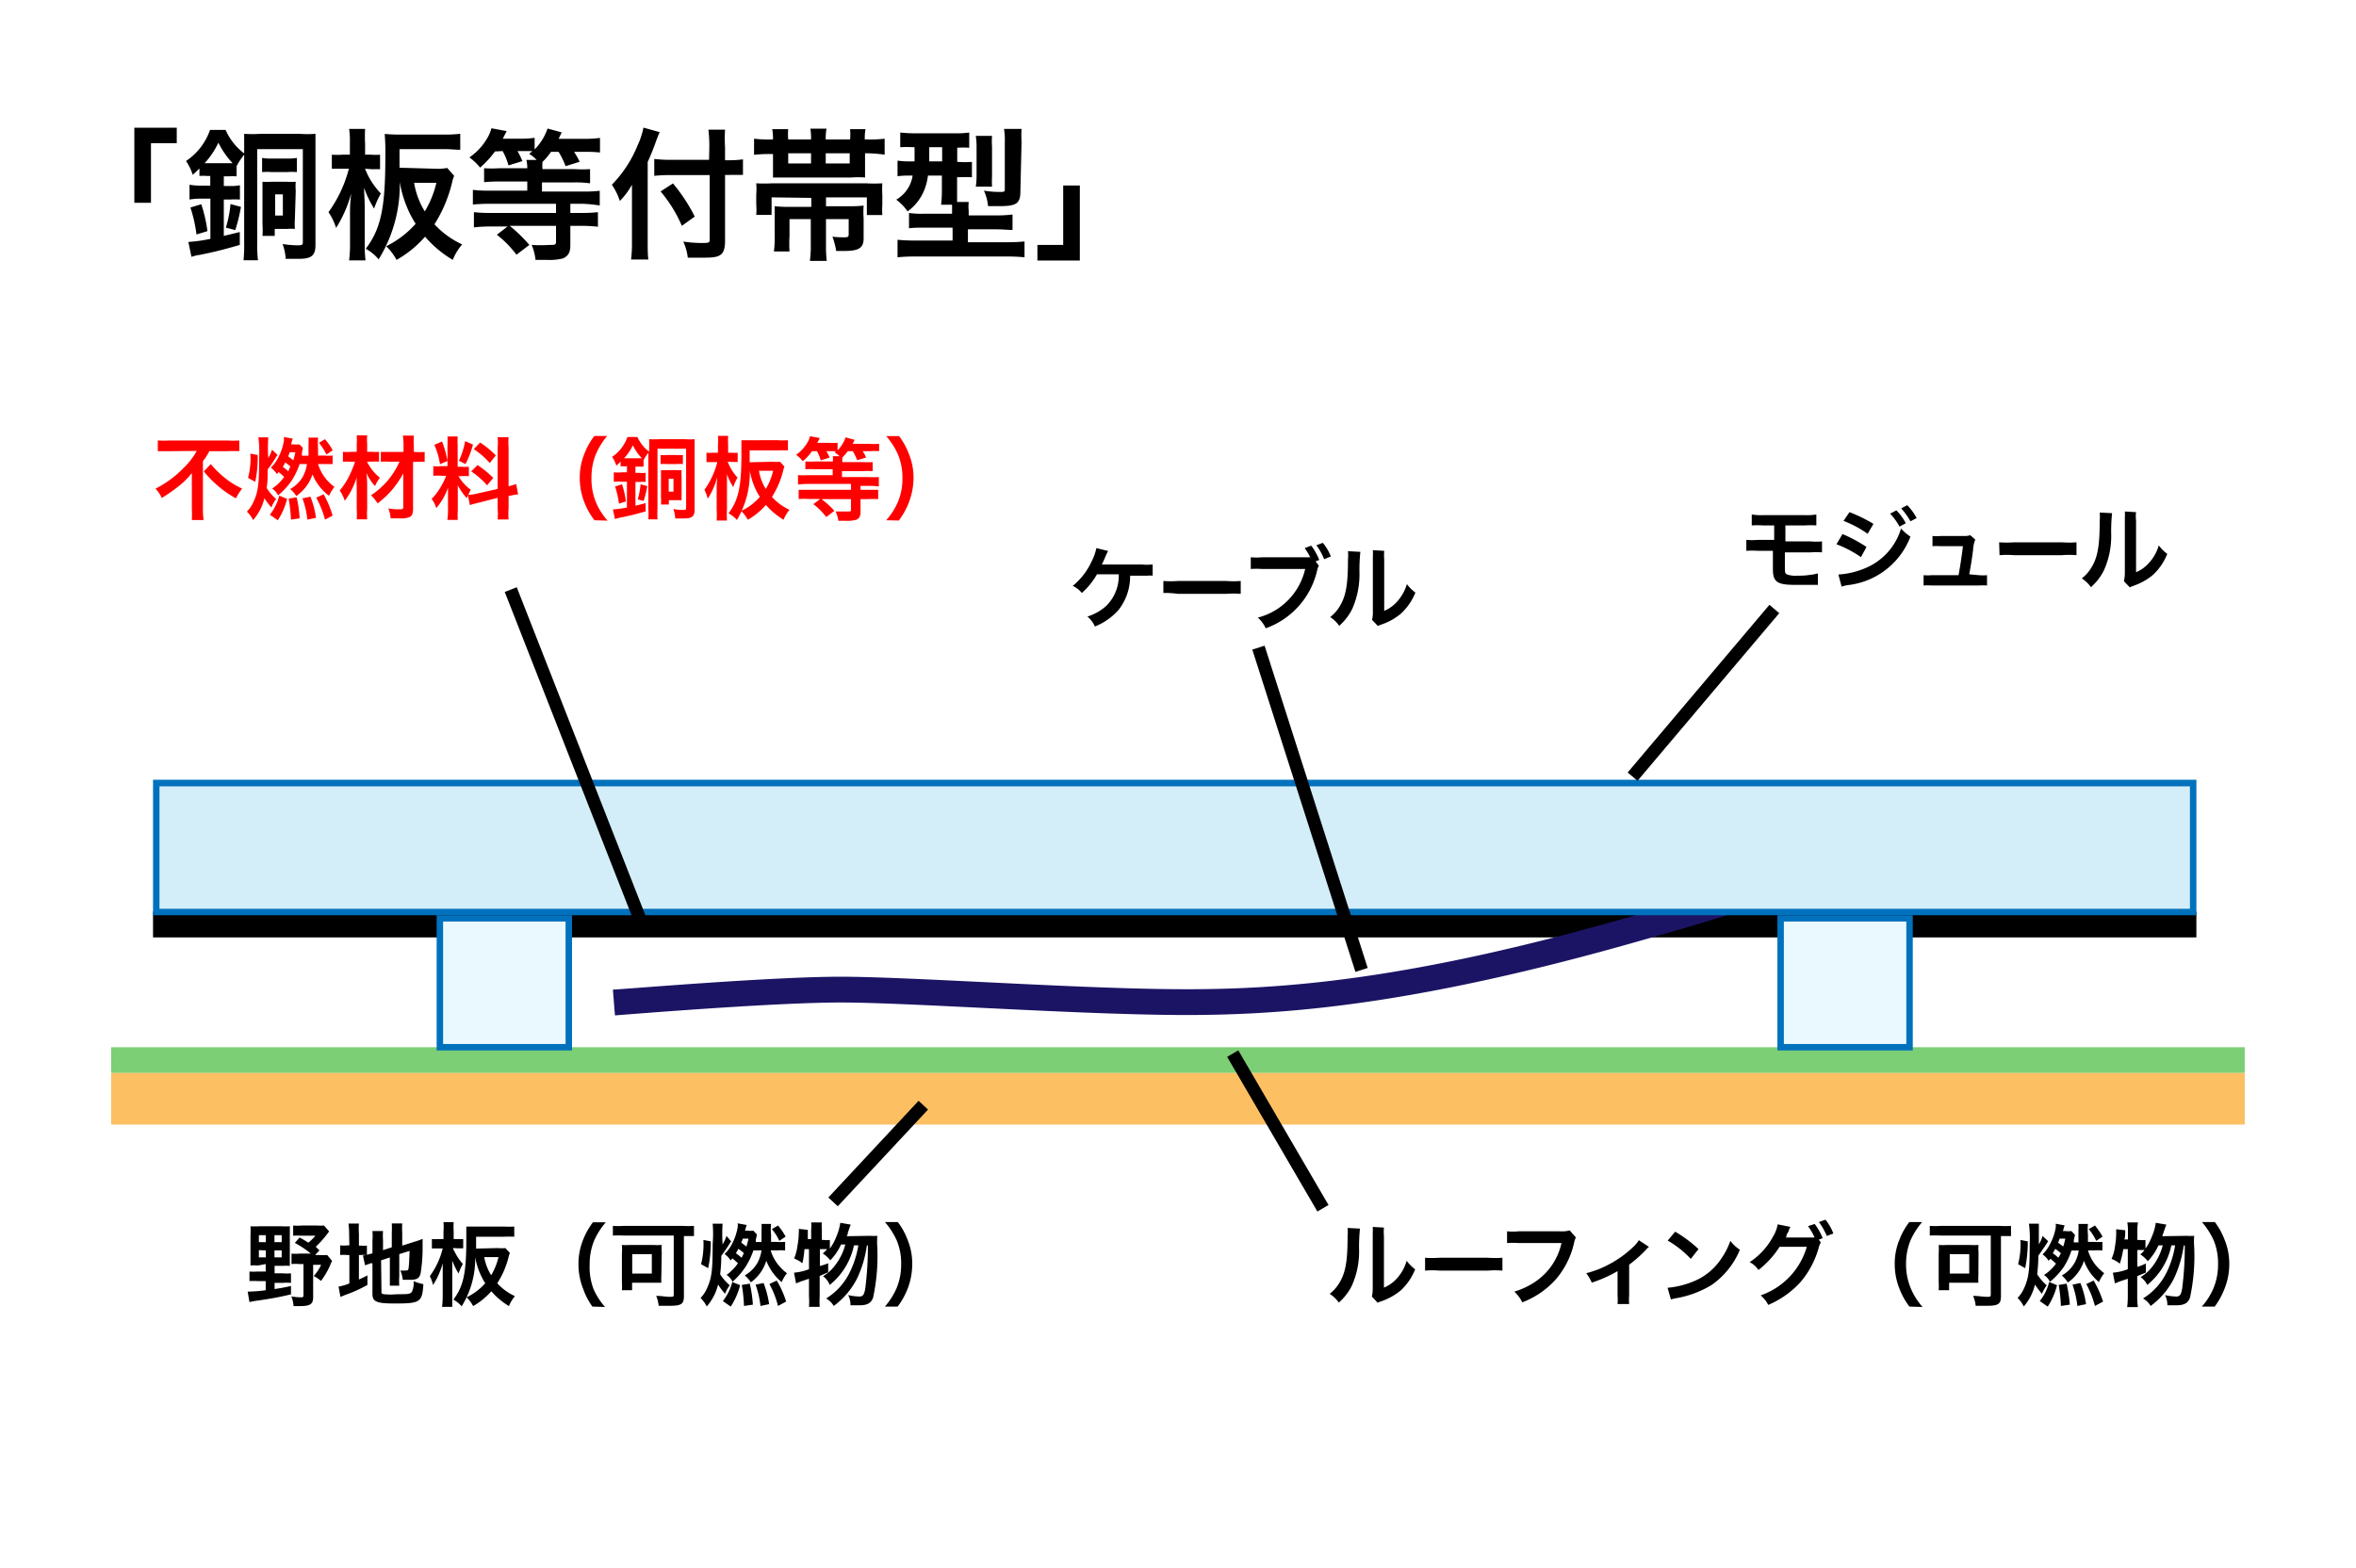 <svg xmlns="http://www.w3.org/2000/svg" viewBox="0 0 182.27 121.66" width="700" height="466"><defs><style>.cls-1{fill:#fff;}.cls-2{fill:#1b1464;}.cls-3{fill:#d4eef9;}.cls-4{fill:#0071bc;}.cls-5{fill:#7ccf74;}.cls-6{fill:#fcc062;}.cls-7{fill:#e9f9ff;}.cls-8{fill:red;}</style></defs><title>03</title><g id="レイヤー_2" data-name="レイヤー 2"><g id="レイヤー_1-2" data-name="レイヤー 1"><rect class="cls-1" width="182.27" height="121.66"/><rect x="11.88" y="70.97" width="158" height="1.5"/><path d="M170.13,72.72H11.63v-2h158.5Zm-158-.5h157.5v-1H12.13Z"/><path class="cls-2" d="M91.8,78.74c-4.6,0-10.66-.3-16-.56-4.3-.21-8.36-.41-10.83-.41-5.45,0-17.39,1-17.51,1l-.16-2c.5,0,12.14-1,17.67-1,2.52,0,6.6.2,10.93.41,5.32.26,11.34.56,15.9.56,7.44,0,17.4-.69,34.89-5.76a271.86,271.86,0,0,0,25.81-8.66l.77,1.84a271,271,0,0,1-26,8.74C109.51,78,99.38,78.74,91.8,78.74Z"/><rect class="cls-3" x="11.88" y="60.74" width="158" height="10"/><path class="cls-4" d="M170.13,71H11.63V60.49h158.5Zm-158-.5h157.5V61H12.13Z"/><rect class="cls-5" x="8.38" y="81.24" width="165.5" height="2"/><rect class="cls-6" x="8.38" y="83.24" width="165.5" height="4"/><rect class="cls-7" x="33.88" y="71.24" width="10" height="10"/><path class="cls-4" d="M44.13,81.49H33.63V71h10.5Zm-10-.5h9.5v-9.5h-9.5Z"/><rect class="cls-7" x="137.88" y="71.24" width="10" height="10"/><path class="cls-4" d="M148.13,81.49h-10.5V71h10.5Zm-10-.5h9.5v-9.5h-9.5Z"/><path d="M87.42,44.55a1.36,1.36,0,0,1,0,.18,4.2,4.2,0,0,1-.9,2.59,4.81,4.81,0,0,1-1.83,1.28,2.15,2.15,0,0,0-.58-.77,4,4,0,0,0,1.43-.8,3.28,3.28,0,0,0,1-2.48H84.85A5.73,5.73,0,0,1,83.68,46a2.1,2.1,0,0,0-.71-.55,5.28,5.28,0,0,0,1.48-1.93,3.64,3.64,0,0,0,.35-1l.91.22a5.91,5.91,0,0,0-.27.6c-.06.12-.12.28-.21.45h3.06a4.78,4.78,0,0,0,.88,0v.87a1.72,1.72,0,0,0-.42,0H87.42Z"/><path d="M90,45.07a7.49,7.49,0,0,0,1.13,0h3.74a7.49,7.49,0,0,0,1.13,0v1a6.75,6.75,0,0,0-1.14,0H91.13A6.67,6.67,0,0,0,90,46Z"/><path d="M102.06,43.88a1.19,1.19,0,0,0-.12.32,6.24,6.24,0,0,1-4,4.54,2.66,2.66,0,0,0-.61-.83A5.06,5.06,0,0,0,101,44.14H97.66a5.64,5.64,0,0,0-.88,0v-.91a4.91,4.91,0,0,0,.89,0h3.22l.5,0a4.48,4.48,0,0,0-.43-.71l.51-.19a4.56,4.56,0,0,1,.62,1.11l-.28.11Zm.41-.5a4.65,4.65,0,0,0-.6-1.08l.5-.19a3.82,3.82,0,0,1,.62,1.06Z"/><path d="M105.28,42.81a13.47,13.47,0,0,0-.07,1.57,6.62,6.62,0,0,1-.57,2.88,4.33,4.33,0,0,1-1,1.29,2.5,2.5,0,0,0-.7-.68,3,3,0,0,0,.72-.8c.5-.81.66-1.71.66-3.67a3.3,3.3,0,0,0,0-.64Zm1.85-.08a4.67,4.67,0,0,0,0,.66l0,4a2.77,2.77,0,0,0,1.07-.8,3.44,3.44,0,0,0,.69-1.28,3,3,0,0,0,.66.66,4.49,4.49,0,0,1-1.12,1.63,4.72,4.72,0,0,1-1.49.84,2.63,2.63,0,0,0-.3.12l-.45-.47a2.82,2.82,0,0,0,.06-.74l0-4v-.21a3.23,3.23,0,0,0,0-.46Z"/><path d="M105.25,95.31a13.47,13.47,0,0,0-.07,1.57,6.47,6.47,0,0,1-.57,2.88,4.28,4.28,0,0,1-1,1.29,2.54,2.54,0,0,0-.71-.68,3,3,0,0,0,.72-.8c.51-.81.67-1.71.67-3.67a3.3,3.3,0,0,0,0-.64Zm1.86-.08a3.53,3.53,0,0,0,0,.66l0,4a2.88,2.88,0,0,0,1.08-.8,3.42,3.42,0,0,0,.68-1.28,3.44,3.44,0,0,0,.66.66,4.48,4.48,0,0,1-1.11,1.63,4.84,4.84,0,0,1-1.49.84,2.26,2.26,0,0,0-.31.12l-.44-.47a4.1,4.1,0,0,0,.06-.74l0-4v-.21a3.32,3.32,0,0,0,0-.46Z"/><path d="M110.3,97.57a7.49,7.49,0,0,0,1.13,0h3.73a7.57,7.57,0,0,0,1.14,0v1a6.75,6.75,0,0,0-1.14,0h-3.72a6.67,6.67,0,0,0-1.14,0Z"/><path d="M122,96a1.43,1.43,0,0,0-.12.31,6.53,6.53,0,0,1-1.44,2.94,6.69,6.69,0,0,1-2.6,1.78,2.69,2.69,0,0,0-.62-.83,6,6,0,0,0,1.54-.71,4.86,4.86,0,0,0,2.12-3.06h-3.33a6.52,6.52,0,0,0-.89,0v-.91a4.33,4.33,0,0,0,.9,0h3.21a2.38,2.38,0,0,0,.75-.07Z"/><path d="M127.67,96.73a1,1,0,0,0-.24.23,10.36,10.36,0,0,1-1.3,1.15v2.38a4,4,0,0,0,0,.67h-.9a4,4,0,0,0,0-.66V98.61a10.19,10.19,0,0,1-2,.89,3.18,3.18,0,0,0-.43-.73,7.69,7.69,0,0,0,1.66-.63,8.32,8.32,0,0,0,2-1.42,2.36,2.36,0,0,0,.42-.51Z"/><path d="M129.11,99.9a6.77,6.77,0,0,0,2.07-.52,4.65,4.65,0,0,0,2.08-1.72,5.59,5.59,0,0,0,.72-1.4,2.87,2.87,0,0,0,.74.69,6.21,6.21,0,0,1-2.22,2.75,7.88,7.88,0,0,1-2.67,1,2.59,2.59,0,0,0-.46.11Zm.59-4.35a9.88,9.88,0,0,1,1.81,1.35l-.6.76a7.66,7.66,0,0,0-1.79-1.42Z"/><path d="M141,96.39a1.27,1.27,0,0,0-.17.42,7,7,0,0,1-1.41,2.65,7.18,7.18,0,0,1-2.5,1.77,2.33,2.33,0,0,0-.59-.74,5.64,5.64,0,0,0,3.58-3.77l-2.11,0a7.06,7.06,0,0,1-1.64,1.8,1.86,1.86,0,0,0-.68-.61,5.46,5.46,0,0,0,1.82-2,2.59,2.59,0,0,0,.35-.93l1,.2a.83.83,0,0,0-.12.21c0,.12-.12.26-.19.4l0,.1-.06.11.34,0,1.53,0h.36a4,4,0,0,0-.51-.88l.52-.17a4.49,4.49,0,0,1,.62,1.1l-.3.12Zm.46-.51a5.07,5.07,0,0,0-.61-1.08l.51-.18a4,4,0,0,1,.61,1.07Z"/><path d="M147.87,101.36a5.54,5.54,0,0,1-.77-1.38,5.17,5.17,0,0,1-.37-1.93,4.86,4.86,0,0,1,.36-1.87,5.54,5.54,0,0,1,.77-1.38h1a5.68,5.68,0,0,0-.89,1.39,4.71,4.71,0,0,0-.36,1.86A4.76,4.76,0,0,0,148,100a5.13,5.13,0,0,0,.89,1.39Z"/><path d="M150.31,95.85a8,8,0,0,0-.86,0V95.1a7.13,7.13,0,0,0,.85,0h4.59a7.53,7.53,0,0,0,.86,0v.79c-.23,0-.46,0-.78,0v4.64c0,.65-.19.77-1.19.77-.2,0-.46,0-.77,0a2.57,2.57,0,0,0-.2-.77c.42,0,.77.07,1.06.07s.31,0,.31-.21V95.85Zm2.91,3.09a5,5,0,0,0,0,.57l-.27,0h-2v.58h-.81a4.54,4.54,0,0,0,0-.63V97.22a4,4,0,0,0,0-.64,5.67,5.67,0,0,0,.65,0h1.76a6.52,6.52,0,0,0,.68,0,3.13,3.13,0,0,0,0,.59ZM151,98.8h1.51V97.29H151Z"/><path d="M158.64,96.3a.29.29,0,0,0-.09.12c-.17.27-.5.73-.68,1a11.74,11.74,0,0,1-.09,1.43,3.9,3.9,0,0,0,.74.86,3.16,3.16,0,0,0-.37.66,5.88,5.88,0,0,1-.54-.72,4,4,0,0,1-.87,1.7,2.39,2.39,0,0,0-.48-.66,2.64,2.64,0,0,0,.54-.84c.33-.76.4-1.33.4-3.36a8.53,8.53,0,0,0-.06-1.56h.77c0,.21,0,.21,0,1.6a2.61,2.61,0,0,0,.29-.65Zm-2.34,1.77a6.11,6.11,0,0,0,.18-1.88l.57.11a10.12,10.12,0,0,1-.2,2.08Zm1.68,2.86a3.78,3.78,0,0,0,.73-1.48l.61.25a5.5,5.5,0,0,1-.72,1.66Zm3-4.59c0-.35,0-.57,0-.9a3.48,3.48,0,0,0,0-.49h.74a4.16,4.16,0,0,0,0,.84c0,.14,0,.3,0,.55h.46a4.16,4.16,0,0,0,.66,0V97a6.32,6.32,0,0,0-.66,0h-.46a3.44,3.44,0,0,0,.57,1.11,4,4,0,0,0,.69.66,3,3,0,0,0-.41.69,3.88,3.88,0,0,1-1.16-1.65,3.25,3.25,0,0,1-1.25,1.68,2.34,2.34,0,0,0-.47-.54,2.64,2.64,0,0,0,1-1,2.74,2.74,0,0,0,.31-.94h-.56a5.29,5.29,0,0,1-.61,1.29,5.7,5.7,0,0,1-1.06,1.14,1.31,1.31,0,0,0-.46-.53,3.57,3.57,0,0,0,.93-.88,4.15,4.15,0,0,0-.44-.38l-.13.16a1.81,1.81,0,0,0-.47-.5,3.07,3.07,0,0,0,.62-.88,4.17,4.17,0,0,0,.4-1.2,2.16,2.16,0,0,0,0-.3l.69.13a4.22,4.22,0,0,0-.13.44h.16a2.28,2.28,0,0,0,.49,0l.27.28c0,.1,0,.12-.08.4,0,.08,0,.12,0,.2H161Zm-1.37.87a4.34,4.34,0,0,0-.43-.33c-.07.14-.1.19-.19.34a3.4,3.4,0,0,1,.43.35A2.47,2.47,0,0,0,159.62,97.21Zm-.09-1.12a2,2,0,0,1-.12.31l.4.3a4.28,4.28,0,0,0,.16-.61Zm.1,5.22a12.22,12.22,0,0,0-.17-1.63l.61-.1a10.18,10.18,0,0,1,.25,1.63Zm1.28,0a7.59,7.59,0,0,0-.38-1.65l.61-.13a7,7,0,0,1,.44,1.64Zm1.36,0a7.62,7.62,0,0,0-.67-1.7l.57-.27a8.12,8.12,0,0,1,.73,1.63Zm0-6.24a5.55,5.55,0,0,1,.59.86l-.49.33a4.06,4.06,0,0,0-.58-.91Z"/><path d="M169.38,95.87a3.73,3.73,0,0,0,.58,0,5.65,5.65,0,0,0,0,.89,15.18,15.18,0,0,1-.33,3.92c-.16.42-.46.58-1.08.58l-.67,0a1.76,1.76,0,0,0-.18-.79,4.57,4.57,0,0,0,.87.11c.28,0,.38-.15.46-.65a25.58,25.58,0,0,0,.2-3.31h-.08a9,9,0,0,1-.75,2.54,6,6,0,0,1-1.82,2.15,1.56,1.56,0,0,0-.59-.58,4.94,4.94,0,0,0,1.82-2,7.44,7.44,0,0,0,.67-2.12h-.29a5.34,5.34,0,0,1-1.87,3.07,1.67,1.67,0,0,0-.52-.61,3.05,3.05,0,0,0,.83-.71,4.46,4.46,0,0,0,.89-1.75h-.33a4.43,4.43,0,0,1-.83,1.23,2.35,2.35,0,0,0-.58-.53,2,2,0,0,0,.33-.34h-.56v1.31a4.93,4.93,0,0,0,.66-.26v.7l-.67.28v1.59a6.91,6.91,0,0,0,.05.81h-.83a6.51,6.51,0,0,0,.05-.81V99.2l-.63.21-.37.15-.16-.83a4.23,4.23,0,0,0,1.16-.27V96.9h-.35a7.58,7.58,0,0,1-.27,1.13,2.27,2.27,0,0,0-.64-.37,3.51,3.51,0,0,0,.27-1,6,6,0,0,0,.09-1c0-.11,0-.17,0-.3l.7.08c0,.42,0,.45-.06.71h.27V95.4a3.36,3.36,0,0,0-.05-.57h.83a3.18,3.18,0,0,0-.05.57v.79h.17a1.86,1.86,0,0,0,.46,0v.67a4,4,0,0,0,.49-.92,4,4,0,0,0,.31-1.08l.82.14c-.06.15-.06.15-.23.64l-.09.26Z"/><path d="M170.55,101.36a5.13,5.13,0,0,0,.89-1.39,4.76,4.76,0,0,0,.37-1.92,4.67,4.67,0,0,0-.35-1.86,6.1,6.1,0,0,0-.9-1.39h1a5.46,5.46,0,0,1,.76,1.38,4.86,4.86,0,0,1,.36,1.87,5.13,5.13,0,0,1-.37,1.93,5.82,5.82,0,0,1-.76,1.38Z"/><path d="M19.78,98.17a4.8,4.8,0,0,0-.59,0c0-.22,0-.46,0-.7V95.77a5.48,5.48,0,0,0,0-.64,6.8,6.8,0,0,0,.68,0H21.6a5.36,5.36,0,0,0,.64,0c0,.18,0,.36,0,.65v1.79c0,.36,0,.49,0,.63a4,4,0,0,0-.56,0h-.62v.58h.62a4,4,0,0,0,.65,0v.74a3.87,3.87,0,0,0-.65,0h-.62V100c.5-.08.71-.11,1.27-.24l0,.65c-1,.24-1.56.33-2.48.47a6.47,6.47,0,0,0-.74.13l-.14-.81a11.53,11.53,0,0,0,1.4-.11v-.71h-.63a5.73,5.73,0,0,0-.63,0v-.74a3.85,3.85,0,0,0,.63,0h.63v-.58Zm.06-2.35v.54h.54v-.54Zm0,1.16v.56h.54V97Zm1.21-.62h.56v-.54h-.56Zm0,1.18h.56V97h-.56ZM24.54,97l-.34.36h.36a3.73,3.73,0,0,0,.58,0l.38.46a3.73,3.73,0,0,0-.16.35,6.1,6.1,0,0,1-.7,1.2,3.06,3.06,0,0,0-.56-.38,3.84,3.84,0,0,0,.57-.87h-.62v2.51c0,.53-.22.69-1,.69l-.52,0a2.5,2.5,0,0,0-.17-.75,4.5,4.5,0,0,0,.71.07c.17,0,.23,0,.23-.16V98.06H23a3.62,3.62,0,0,0-.63,0v-.81a3.48,3.48,0,0,0,.63,0h.87a7.29,7.29,0,0,0-1.24-.83L23,96c.35.19.46.26.68.4a3.41,3.41,0,0,0,.54-.54H23.13a5.73,5.73,0,0,0-.63,0v-.79a4.2,4.2,0,0,0,.68,0h1.13a3.82,3.82,0,0,0,.58,0l.4.46-.27.35a7.58,7.58,0,0,1-.77.84Z"/><path d="M26.84,95.72a5.45,5.45,0,0,0-.05-.8h.81a5.59,5.59,0,0,0,0,.81v.9h.15a2.37,2.37,0,0,0,.47,0v.73a3.48,3.48,0,0,0-.49,0h-.13v1.9c.27-.12.35-.16.66-.32l0,.74a10.94,10.94,0,0,1-1.73.78l-.36.15-.15-.8a3.81,3.81,0,0,0,.84-.25v-2.2h-.16a2.81,2.81,0,0,0-.55,0v-.75a2.51,2.51,0,0,0,.55,0h.16Zm2.51,4.47c0,.14,0,.18.2.21a5.12,5.12,0,0,0,1,0c.83,0,1,0,1.16-.18a1.64,1.64,0,0,0,.13-.83,4.78,4.78,0,0,0,.76.23c-.09,1.4-.23,1.5-2.23,1.5-1.41,0-1.72-.14-1.72-.75V98l-.14,0-.43.16-.17-.76a4.36,4.36,0,0,0,.68-.16l.06,0v-1a5.13,5.13,0,0,0,0-.74h.82a5,5,0,0,0,0,.71v.77l.68-.22V95.61a6.81,6.81,0,0,0,0-.7h.81a5.48,5.48,0,0,0,0,.72v1l1-.32a3.14,3.14,0,0,0,.58-.21c0,.31,0,.36,0,.74a12.42,12.42,0,0,1-.15,1.92c-.09.4-.28.52-.79.52H31a2.29,2.29,0,0,0-.19-.72,2.3,2.3,0,0,0,.39,0c.18,0,.22,0,.25-.17s.06-.67.08-1.35l-.8.25v1.75a4.9,4.9,0,0,0,0,.7H30c0-.24,0-.39,0-.72V97.55l-.68.22Z"/><path d="M34.9,96.82c0,.1.08.18.15.33a4.05,4.05,0,0,0,.61.9,4.8,4.8,0,0,0-.33.74,5.42,5.42,0,0,1-.49-1c0,.22,0,.58,0,1v1.73c0,.37,0,.63,0,.86h-.79a6.64,6.64,0,0,0,.05-.86V99c0-.21,0-.47,0-1a6.07,6.07,0,0,1-.75,1.69A2.89,2.89,0,0,0,33.1,99a6.15,6.15,0,0,0,1-2.15h-.31c-.21,0-.39,0-.53,0v-.73a3.42,3.42,0,0,0,.53,0h.37v-.58a4.41,4.41,0,0,0,0-.73h.79a6,6,0,0,0,0,.73v.58h.31a2.31,2.31,0,0,0,.43,0v.72l-.37,0Zm3.48,0a2.67,2.67,0,0,0,.58,0l.35.38a1.77,1.77,0,0,0-.11.35,6.67,6.67,0,0,1-.87,2,4.28,4.28,0,0,0,1.37,1,2.81,2.81,0,0,0-.46.77,5.63,5.63,0,0,1-1.37-1.15,5.44,5.44,0,0,1-1.41,1.15,2.58,2.58,0,0,0-.51-.68,4.6,4.6,0,0,0,1.45-1.09,5.2,5.2,0,0,1-.44-.85,5.09,5.09,0,0,1-.34-1.19h0a7,7,0,0,1-1.05,3.83,2.27,2.27,0,0,0-.64-.52c.75-1,1-2,1-4.55,0-.67,0-.82,0-1.12.23,0,.49,0,.79,0h2.15a5.66,5.66,0,0,0,.78,0v.79a7.59,7.59,0,0,0-.76,0h-2.2v.92Zm-1.06.7a3.94,3.94,0,0,0,.54,1.41,5.17,5.17,0,0,0,.57-1.41Z"/><path d="M45.71,101.36A5.48,5.48,0,0,1,45,100a5.17,5.17,0,0,1-.37-1.93,5,5,0,0,1,.35-1.87,5.88,5.88,0,0,1,.77-1.38h1a5.68,5.68,0,0,0-.89,1.39,4.71,4.71,0,0,0-.36,1.86A4.76,4.76,0,0,0,45.8,100a5.39,5.39,0,0,0,.89,1.39Z"/><path d="M48.16,95.85a7.88,7.88,0,0,0-.86,0V95.1a7,7,0,0,0,.84,0h4.59a7.42,7.42,0,0,0,.86,0v.79c-.23,0-.45,0-.78,0v4.64c0,.65-.19.77-1.19.77-.2,0-.46,0-.77,0a2.56,2.56,0,0,0-.19-.77c.41,0,.76.07,1.05.07s.31,0,.31-.21V95.85Zm2.9,3.09a5,5,0,0,0,0,.57l-.27,0h-2v.58H48a4.58,4.58,0,0,0,0-.63V97.22a3.9,3.9,0,0,0,0-.64,5.67,5.67,0,0,0,.65,0h1.77a6.32,6.32,0,0,0,.67,0,3.13,3.13,0,0,0,0,.59ZM48.8,98.8h1.52V97.29H48.8Z"/><path d="M56.48,96.3a.41.41,0,0,0-.09.12,11.7,11.7,0,0,1-.68,1,11.74,11.74,0,0,1-.09,1.43,3.7,3.7,0,0,0,.75.86,2.46,2.46,0,0,0-.37.66,5.88,5.88,0,0,1-.54-.72,4,4,0,0,1-.88,1.7,2.39,2.39,0,0,0-.48-.66,2.48,2.48,0,0,0,.54-.84c.33-.76.4-1.33.4-3.36a9.1,9.1,0,0,0,0-1.56h.77a12,12,0,0,0,0,1.6,2.66,2.66,0,0,0,.3-.65Zm-2.34,1.77a6.11,6.11,0,0,0,.18-1.88l.57.11a9.45,9.45,0,0,1-.2,2.08Zm1.69,2.86a3.92,3.92,0,0,0,.73-1.48l.61.25a5.52,5.52,0,0,1-.73,1.66Zm3-4.59c0-.35,0-.57,0-.9a3.28,3.28,0,0,0,0-.49h.74a3.83,3.83,0,0,0,0,.84c0,.14,0,.3,0,.55H60a4.16,4.16,0,0,0,.66,0V97A6.32,6.32,0,0,0,60,97h-.46a3.27,3.27,0,0,0,.58,1.11,3.58,3.58,0,0,0,.68.66,3.4,3.4,0,0,0-.41.69A4.07,4.07,0,0,1,59.2,97.8,3.2,3.2,0,0,1,58,99.48a2.34,2.34,0,0,0-.47-.54,2.67,2.67,0,0,0,1-1,3,3,0,0,0,.3-.94H58.2a5.71,5.71,0,0,1-.62,1.29,5.65,5.65,0,0,1-1,1.14,1.39,1.39,0,0,0-.46-.53A3.69,3.69,0,0,0,57,98a5.3,5.3,0,0,0-.43-.38l-.14.16a1.67,1.67,0,0,0-.47-.5,2.92,2.92,0,0,0,.63-.88,4.2,4.2,0,0,0,.39-1.2,1.26,1.26,0,0,0,0-.3l.7.13a4.22,4.22,0,0,0-.13.44h.16a2.18,2.18,0,0,0,.48,0l.27.28c0,.1,0,.12-.07.4a1.42,1.42,0,0,0,0,.2h.46Zm-1.37.87a2.81,2.81,0,0,0-.43-.33c-.07.14-.1.19-.19.34a4.77,4.77,0,0,1,.44.35C57.36,97.43,57.39,97.36,57.46,97.21Zm-.08-1.12-.12.31.4.3a6.26,6.26,0,0,0,.16-.61Zm.09,5.22a12.22,12.22,0,0,0-.17-1.63l.62-.1a10.25,10.25,0,0,1,.24,1.63Zm1.28,0a7.59,7.59,0,0,0-.38-1.65l.62-.13a7.61,7.61,0,0,1,.43,1.64Zm1.36,0a7.17,7.17,0,0,0-.67-1.7l.57-.27a7.6,7.6,0,0,1,.73,1.63Zm0-6.24a5.55,5.55,0,0,1,.59.86l-.49.33a3.73,3.73,0,0,0-.58-.91Z"/><path d="M67.22,95.87a3.89,3.89,0,0,0,.59,0,6.46,6.46,0,0,0,0,.89,15.18,15.18,0,0,1-.33,3.92c-.16.42-.46.58-1.07.58l-.68,0a1.64,1.64,0,0,0-.18-.79,4.77,4.77,0,0,0,.87.11c.28,0,.38-.15.46-.65a25.58,25.58,0,0,0,.2-3.31H67a8.68,8.68,0,0,1-.75,2.54,6,6,0,0,1-1.82,2.15,1.56,1.56,0,0,0-.59-.58,4.87,4.87,0,0,0,1.82-2,7.44,7.44,0,0,0,.68-2.12H66a5.35,5.35,0,0,1-1.88,3.07A1.58,1.58,0,0,0,63.6,99a2.91,2.91,0,0,0,.83-.71,4.48,4.48,0,0,0,.9-1.75H65a4.24,4.24,0,0,1-.84,1.23,2.18,2.18,0,0,0-.58-.53,2.7,2.7,0,0,0,.34-.34h-.56v1.31A5.52,5.52,0,0,0,64,98v.7l-.66.28v1.59a7,7,0,0,0,0,.81h-.83a5,5,0,0,0,0-.81V99.2l-.63.21-.37.15-.16-.83a4.23,4.23,0,0,0,1.16-.27V96.9h-.35A7.45,7.45,0,0,1,62,98a2.42,2.42,0,0,0-.64-.37,3.93,3.93,0,0,0,.26-1,6.14,6.14,0,0,0,.1-1,1.62,1.62,0,0,0,0-.3l.7.08c0,.42,0,.45,0,.71h.26V95.4a2.57,2.57,0,0,0,0-.57h.83a3.25,3.25,0,0,0,0,.57v.79h.17a1.81,1.81,0,0,0,.45,0v.67a4.07,4.07,0,0,0,.5-.92,4.35,4.35,0,0,0,.31-1.08l.81.14c-.06.15-.06.15-.23.64,0,.06,0,.14-.09.26Z"/><path d="M68.4,101.36a5.68,5.68,0,0,0,.89-1.39,4.76,4.76,0,0,0,.37-1.92,4.51,4.51,0,0,0-.36-1.86,5.77,5.77,0,0,0-.9-1.39h1a5.46,5.46,0,0,1,.76,1.38,4.86,4.86,0,0,1,.36,1.87,5.33,5.33,0,0,1-.36,1.93,5.88,5.88,0,0,1-.77,1.38Z"/><path class="cls-8" d="M13,35c-.3,0-.68,0-1,0v-.83a8.75,8.75,0,0,0,.94,0h4.45a7,7,0,0,0,.93,0V35a9,9,0,0,0-.91,0H16a5.09,5.09,0,0,1-.5.78v3.67a6.11,6.11,0,0,0,.05.89h-.91a8.37,8.37,0,0,0,0-.89v-2.1c0-.25,0-.34,0-.65a6.1,6.1,0,0,1-1,1,13.37,13.37,0,0,1-1.33.93,2.56,2.56,0,0,0-.49-.72,8.13,8.13,0,0,0,2.2-1.63,5.45,5.45,0,0,0,1-1.3Zm3.11,1a7.34,7.34,0,0,0,1,1,6.14,6.14,0,0,0,1.43.9,4.46,4.46,0,0,0-.48.76,8.4,8.4,0,0,1-2.49-2.09Z"/><path class="cls-8" d="M21.29,35.3a.41.41,0,0,0-.09.12,11.7,11.7,0,0,1-.68,1c0,.59,0,1-.08,1.43a3.65,3.65,0,0,0,.74.86,2.46,2.46,0,0,0-.37.66,5.88,5.88,0,0,1-.54-.72,4,4,0,0,1-.88,1.7,2.2,2.2,0,0,0-.48-.66,2.66,2.66,0,0,0,.55-.84c.33-.76.4-1.33.4-3.36a8.53,8.53,0,0,0-.06-1.56h.77a11.39,11.39,0,0,0,0,1.6,3,3,0,0,0,.29-.65ZM19,37.07a5.8,5.8,0,0,0,.18-1.88l.57.11a9.6,9.6,0,0,1-.19,2.08Zm1.69,2.86a3.78,3.78,0,0,0,.73-1.48l.61.25a5.5,5.5,0,0,1-.72,1.66Zm3-4.59c0-.35,0-.57,0-.9a3.28,3.28,0,0,0,0-.49h.74a6.49,6.49,0,0,0,0,.84c0,.14,0,.3,0,.55h.47a4.24,4.24,0,0,0,.66,0V36c-.21,0-.42,0-.66,0h-.47a3.46,3.46,0,0,0,.58,1.11,3.65,3.65,0,0,0,.69.66,3.44,3.44,0,0,0-.42.69A3.94,3.94,0,0,1,24,36.8a3.27,3.27,0,0,1-1.26,1.68,2.12,2.12,0,0,0-.47-.54,2.59,2.59,0,0,0,1-1,3,3,0,0,0,.3-.94H23a5.71,5.71,0,0,1-.62,1.29,5.65,5.65,0,0,1-1.05,1.14,1.39,1.39,0,0,0-.46-.53A3.53,3.53,0,0,0,21.8,37a4,4,0,0,0-.43-.38l-.13.16a2,2,0,0,0-.47-.5,3.07,3.07,0,0,0,.62-.88,4.2,4.2,0,0,0,.39-1.2,2,2,0,0,0,0-.3l.69.13a4.22,4.22,0,0,0-.13.44h.16a2.13,2.13,0,0,0,.48,0l.28.28a3.15,3.15,0,0,0-.08.4c0,.08,0,.12,0,.2h.47Zm-1.38.87a3.24,3.24,0,0,0-.42-.33c-.07.14-.1.19-.19.34a4.35,4.35,0,0,1,.43.35C22.17,36.43,22.2,36.36,22.27,36.21Zm-.08-1.12a2,2,0,0,1-.12.31l.4.3a6.26,6.26,0,0,0,.16-.61Zm.1,5.22a12.41,12.41,0,0,0-.18-1.63l.62-.1A9.22,9.22,0,0,1,23,40.21Zm1.27,0a6.58,6.58,0,0,0-.38-1.65l.62-.13a7.06,7.06,0,0,1,.43,1.64Zm1.37,0a7.6,7.6,0,0,0-.68-1.7l.57-.27A7.61,7.61,0,0,1,25.56,40Zm0-6.24a5.69,5.69,0,0,1,.6.86l-.49.33a4.45,4.45,0,0,0-.58-.91Z"/><path class="cls-8" d="M28.23,35.82a3.65,3.65,0,0,0,1,1.24,2.77,2.77,0,0,0-.38.65,3.89,3.89,0,0,1-.66-1,10,10,0,0,1,.05,1.16v1.6a6.4,6.4,0,0,0,0,.82h-.81a6.3,6.3,0,0,0,0-.82V38.13c0-.27,0-.27,0-.39a6.1,6.1,0,0,1,0-.72,5.81,5.81,0,0,1-.93,1.83,2.71,2.71,0,0,0-.39-.8,5.45,5.45,0,0,0,.85-1.37,8.12,8.12,0,0,0,.34-.86H27a4,4,0,0,0-.64,0v-.77a3.93,3.93,0,0,0,.66,0h.41v-.6a4.52,4.52,0,0,0,0-.68h.81a4.2,4.2,0,0,0,0,.68v.6h.38a3,3,0,0,0,.54,0v.76a4.63,4.63,0,0,0-.54,0Zm1.82,0a4.94,4.94,0,0,0-.75,0v-.76c.21,0,.43,0,.76,0h1v-.43a5.27,5.27,0,0,0-.05-.84h.85a7,7,0,0,0,0,.84v.43H32a4.31,4.31,0,0,0,.7,0v.77a4.47,4.47,0,0,0-.7,0h-.2l0,3.62c0,.38-.08.58-.29.67a1.74,1.74,0,0,1-.74.09c-.23,0-.46,0-.71,0a2.54,2.54,0,0,0-.18-.77,4,4,0,0,0,.77.07c.32,0,.39,0,.39-.17l0-2.61a8,8,0,0,1-.65,1,7,7,0,0,1-1.34,1.32,3.13,3.13,0,0,0-.51-.63,6,6,0,0,0,2.21-2.61Z"/><path class="cls-8" d="M36.05,38.41l-.08.24a5.22,5.22,0,0,1-.7-1c0,.47,0,.57,0,.8v1.15a4.73,4.73,0,0,0,0,.73h-.81a5.06,5.06,0,0,0,.05-.74v-.9c0-.29,0-.61,0-.85a4.94,4.94,0,0,1-.91,1.58,2.21,2.21,0,0,0-.36-.72,4.41,4.41,0,0,0,.75-1,6,6,0,0,0,.38-.79h-.37a3.34,3.34,0,0,0-.63,0v-.75a3.21,3.21,0,0,0,.63,0h.47V34.55a5.85,5.85,0,0,0,0-.69h.79a5.66,5.66,0,0,0,0,.68v1.67h.33a3.75,3.75,0,0,0,.54,0v.73a4.28,4.28,0,0,0-.56,0h-.25A3.62,3.62,0,0,0,36.28,38c-.1.18-.13.24-.2.39a3.48,3.48,0,0,0,.64-.09l1.64-.37v-3.2a4.38,4.38,0,0,0,0-.81h.85a4.43,4.43,0,0,0,0,.8v3a4.48,4.48,0,0,0,.59-.17l.15.8a4.58,4.58,0,0,0-.67.12l-.07,0v1a4.74,4.74,0,0,0,0,.83h-.85a4.69,4.69,0,0,0,0-.84v-.84L36.88,39c-.31.07-.51.13-.67.18Zm-2-4.16a8.09,8.09,0,0,1,.42,1.51l-.58.25a5.85,5.85,0,0,0-.44-1.5Zm2.4.24A8,8,0,0,1,35.87,36l-.51-.26a6.05,6.05,0,0,0,.48-1.52Zm.35,1.59a6.86,6.86,0,0,1,1.22,1l-.48.57a6,6,0,0,0-1.23-1.08ZM37,34.33a7,7,0,0,1,1.22,1l-.47.59a6.33,6.33,0,0,0-1.24-1.08Z"/><path class="cls-8" d="M45.87,40.36A5.54,5.54,0,0,1,45.1,39a5.17,5.17,0,0,1-.37-1.93,4.86,4.86,0,0,1,.36-1.87,5.54,5.54,0,0,1,.77-1.38h1A5.68,5.68,0,0,0,46,35.19a4.71,4.71,0,0,0-.36,1.86A4.76,4.76,0,0,0,46,39a5.13,5.13,0,0,0,.89,1.39Z"/><path class="cls-8" d="M48.27,36.18a2.13,2.13,0,0,0-.37,0v-.37a4.4,4.4,0,0,1-.33.31,2.69,2.69,0,0,0-.33-.68,3.09,3.09,0,0,0,1.19-1.54h.77a3,3,0,0,0,.91,1.14v-.19a7.46,7.46,0,0,0,0-.78,7,7,0,0,0,.82,0h1.92a6.11,6.11,0,0,0,.79,0c0,.24,0,.5,0,.89v4.57c0,.53-.2.69-.84.69l-.66,0a2.78,2.78,0,0,0-.15-.73,4.4,4.4,0,0,0,.7.07c.25,0,.29,0,.29-.17V34.81H50.76v4.63a8.37,8.37,0,0,0,0,.85h-.71a6.56,6.56,0,0,0,0-.85V35.13a3.26,3.26,0,0,0-.37.57v.5l-.38,0h-.25v.48h.3a2.13,2.13,0,0,0,.49,0v.71a3.28,3.28,0,0,0-.49,0h-.3v1.84c.28-.07.4-.09.79-.2v.64c-.79.23-1.29.35-2,.49l-.38.1-.16-.74a8.21,8.21,0,0,0,1.09-.15v-2h-.39a4.73,4.73,0,0,0-.63,0v-.73a3.1,3.1,0,0,0,.63,0h.39v-.48Zm-.5,2.89a6.9,6.9,0,0,0-.3-1.33l.54-.17a7.15,7.15,0,0,1,.3,1.33Zm.51-3.52h1.27a4,4,0,0,1-.7-1,4.11,4.11,0,0,1-.68,1Zm.95,3.19a6.37,6.37,0,0,0,.22-1.17l.52.14a9.22,9.22,0,0,1-.28,1.15ZM52.73,36a3.21,3.21,0,0,0-.51,0H51.5a3.16,3.16,0,0,0-.5,0v-.7a2.77,2.77,0,0,0,.49,0h.74a3,3,0,0,0,.5,0Zm-.1,2.36a4.33,4.33,0,0,0,0,.44l-.4,0h-.59v.34h-.61a3.9,3.9,0,0,0,0-.57V36.92c0-.19,0-.3,0-.45l.42,0h.73a4.09,4.09,0,0,0,.45,0,2.45,2.45,0,0,0,0,.45Zm-1-.22H52v-1h-.37Z"/><path class="cls-8" d="M56.2,35.82l.15.33a3.77,3.77,0,0,0,.62.9,3.43,3.43,0,0,0-.33.74,4.85,4.85,0,0,1-.49-1c0,.22,0,.58,0,1v1.73a6.68,6.68,0,0,0,0,.86h-.8a6.64,6.64,0,0,0,0-.86V38c0-.21,0-.47.05-1a6.1,6.1,0,0,1-.74,1.69A3.25,3.25,0,0,0,54.4,38a6.34,6.34,0,0,0,1-2.15h-.32c-.2,0-.38,0-.52,0v-.73a3.19,3.19,0,0,0,.52,0h.37v-.58a4.41,4.41,0,0,0,0-.73h.79a6.53,6.53,0,0,0,0,.73v.58h.3a2.44,2.44,0,0,0,.44,0v.72l-.37,0Zm3.49,0a2.77,2.77,0,0,0,.58,0l.34.38a1.77,1.77,0,0,0-.11.35,6.91,6.91,0,0,1-.86,2,4.24,4.24,0,0,0,1.36,1,2.81,2.81,0,0,0-.46.77,5.63,5.63,0,0,1-1.37-1.15,5.39,5.39,0,0,1-1.4,1.15,2.86,2.86,0,0,0-.52-.68,4.49,4.49,0,0,0,1.45-1.09,5.2,5.2,0,0,1-.44-.85,5.63,5.63,0,0,1-.34-1.19h0a7.14,7.14,0,0,1-1,3.83,2.32,2.32,0,0,0-.65-.52c.75-1,1-2,1-4.55,0-.67,0-.82,0-1.12.24,0,.5,0,.8,0H60.1a5.66,5.66,0,0,0,.78,0v.79a7.64,7.64,0,0,0-.77,0h-2.2v.92Zm-1.06.7a3.93,3.93,0,0,0,.53,1.41,4.87,4.87,0,0,0,.57-1.41Z"/><path class="cls-8" d="M62.75,35a4,4,0,0,1-.72.78,2.48,2.48,0,0,0-.52-.5,2.93,2.93,0,0,0,.83-.87,1.77,1.77,0,0,0,.25-.57l.76.14a4.11,4.11,0,0,1-.2.37h.9a4,4,0,0,0,.68,0v.58a2.61,2.61,0,0,0,.62-1l.7.19-.15.31h1.28a5,5,0,0,0,.77,0V35a5.17,5.17,0,0,0-.73,0h-.55a2.25,2.25,0,0,1,.27.49l-.69.21a5.09,5.09,0,0,0-.34-.7h-.39a3.37,3.37,0,0,1-.42.49,2.28,2.28,0,0,0,0,.36h1.59a7.16,7.16,0,0,0,.76,0v.7a5.36,5.36,0,0,0-.76,0H65.07v.46h2.05a7.7,7.7,0,0,0,.81,0v.73a6,6,0,0,0-.8-.05h-.62V38h.55c.32,0,.58,0,.82,0v.72a6.5,6.5,0,0,0-.82,0h-.55v1c0,.34-.11.52-.36.61a2.93,2.93,0,0,1-.83.07l-.53,0a2.59,2.59,0,0,0-.21-.72c.33,0,.56,0,.88,0s.31,0,.31-.17v-.79H63.48a6.41,6.41,0,0,1,1,.91l-.63.48a5.07,5.07,0,0,0-1-1l.53-.4h-.85a6.3,6.3,0,0,0-.82,0V38c.23,0,.49,0,.81,0h3.25v-.46H62.48a6.56,6.56,0,0,0-.82.05v-.73a7.7,7.7,0,0,0,.81,0h1.88v-.46H63a6.85,6.85,0,0,0-.77,0V35.8a7.37,7.37,0,0,0,.77,0h1.36a1.53,1.53,0,0,0,0-.41h.52a2.18,2.18,0,0,0-.38-.3L64.6,35h-.74a3.33,3.33,0,0,1,.25.5l-.69.21a3.18,3.18,0,0,0-.29-.71Z"/><path class="cls-8" d="M68.5,40.36A5.31,5.31,0,0,0,69.38,39a4.6,4.6,0,0,0,.38-1.92,4.67,4.67,0,0,0-.36-1.86,5.77,5.77,0,0,0-.9-1.39h1a5.46,5.46,0,0,1,.76,1.38,4.86,4.86,0,0,1,.36,1.87A5.33,5.33,0,0,1,70.25,39a5.88,5.88,0,0,1-.77,1.38Z"/><path d="M136.1,42.73a6.44,6.44,0,0,0-.88,0v-.85a5,5,0,0,0,.9,0h1.26V40.76h-.85a6.51,6.51,0,0,0-.89,0v-.85a4.18,4.18,0,0,0,.9.05h3.2a4.23,4.23,0,0,0,.91-.05v.85a6.6,6.6,0,0,0-.9,0h-1.5V42h1.94a5,5,0,0,0,.9,0v.85a6.44,6.44,0,0,0-.88,0h-2v1.12c0,.42,0,.53.19.6a1.87,1.87,0,0,0,.72.09c.25,0,.68,0,1-.06a3.26,3.26,0,0,0,.65-.12l0,.89h-.12l-.56,0c-.31,0-.78,0-1.12,0-1.36,0-1.69-.23-1.69-1.22V42.73Z"/><path d="M142.68,41.43a11.17,11.17,0,0,1,1.86,1l-.43.79a8.76,8.76,0,0,0-1.9-1Zm-.32,3.14a6.3,6.3,0,0,0,2-.46A4.81,4.81,0,0,0,147.22,41a3.59,3.59,0,0,0,.73.63,5.9,5.9,0,0,1-4.85,3.76,2.6,2.6,0,0,0-.49.12Zm.86-4.84a11.51,11.51,0,0,1,1.86.91l-.45.77a8.32,8.32,0,0,0-1.87-1Zm3.64-.14a4.34,4.34,0,0,1,.73,1l-.49.26a4.4,4.4,0,0,0-.73-1Zm1.09.85a5.4,5.4,0,0,0-.72-1l.47-.25a4.23,4.23,0,0,1,.73,1Z"/><path d="M153.25,44.62a3.53,3.53,0,0,0,.64,0v.8a5.48,5.48,0,0,0-.64,0h-3.64a5.36,5.36,0,0,0-.64,0v-.8a3.6,3.6,0,0,0,.64,0h2.07c.12-.62.27-1.61.34-2.25h-1.74a4.47,4.47,0,0,0-.62,0v-.79a3.75,3.75,0,0,0,.64,0h1.77a1.55,1.55,0,0,0,.52-.06l.39.34a2.23,2.23,0,0,0-.17.79c-.1.77-.18,1.27-.3,1.9Z"/><path d="M154.83,42.07a7.57,7.57,0,0,0,1.14,0h3.73a7.41,7.41,0,0,0,1.13,0v1a6.67,6.67,0,0,0-1.14,0H156a6.75,6.75,0,0,0-1.14,0Z"/><path d="M163.59,39.81a13.47,13.47,0,0,0-.07,1.57,6.47,6.47,0,0,1-.57,2.88,4.28,4.28,0,0,1-1,1.29,2.68,2.68,0,0,0-.71-.68,3,3,0,0,0,.72-.8c.51-.81.67-1.71.67-3.67a3.3,3.3,0,0,0,0-.64Zm1.86-.08a2.83,2.83,0,0,0,0,.66l0,4a2.77,2.77,0,0,0,1.07-.8,3.3,3.3,0,0,0,.69-1.28,3.44,3.44,0,0,0,.66.66,4.48,4.48,0,0,1-1.11,1.63,4.78,4.78,0,0,1-1.5.84l-.3.12-.45-.47a3.22,3.22,0,0,0,.07-.74l0-4v-.21a3.23,3.23,0,0,0,0-.46Z"/><rect x="43.88" y="44.79" width="1" height="27.39" transform="translate(-18.29 20.24) rotate(-21.41)"/><rect x="62.75" y="88.99" width="10.26" height="1" transform="translate(-43.86 78.06) rotate(-46.98)"/><rect x="98.38" y="80.79" width="1" height="13.89" transform="translate(-30.74 61.78) rotate(-30.26)"/><rect x="100.88" y="49.61" width="1" height="26.25" transform="translate(-14.3 33.88) rotate(-17.74)"/><rect x="123.37" y="53.24" width="17.03" height="1" transform="translate(5.71 119.77) rotate(-49.79)"/><path d="M10.18,15.73V9.91h3.29v1.2h-2v4.62Z"/><path d="M15.81,13.65a3.45,3.45,0,0,0-.58,0v-.58c-.26.25-.3.3-.52.49a4.27,4.27,0,0,0-.52-1.07,4.77,4.77,0,0,0,1.86-2.41h1.21A4.59,4.59,0,0,0,18.7,11.9v-.28c0-.71,0-.91,0-1.24a8.86,8.86,0,0,0,1.28,0h3a8.19,8.19,0,0,0,1.25,0c0,.38,0,.78,0,1.4V19c0,.83-.31,1.08-1.31,1.08l-1,0a4.12,4.12,0,0,0-.24-1.15,8,8,0,0,0,1.1.1c.39,0,.47,0,.47-.26v-7.2H19.71v7.29a10.31,10.31,0,0,0,.06,1.33H18.65a11.72,11.72,0,0,0,.05-1.34V12a5.49,5.49,0,0,0-.59.89v.79a4.75,4.75,0,0,0-.6,0h-.39v.75h.47a3.37,3.37,0,0,0,.78-.06v1.11a5.66,5.66,0,0,0-.78,0h-.47V18.3L18.36,18v1c-1.24.36-2,.55-3.14.78-.14,0-.42.09-.61.14l-.24-1.15a12.31,12.31,0,0,0,1.71-.24V15.41h-.62a5.17,5.17,0,0,0-1,.07V14.33a5,5,0,0,0,1,.07h.61v-.75ZM15,18.19a10.88,10.88,0,0,0-.47-2.09l.84-.26a11,11,0,0,1,.48,2.09Zm.8-5.53h2a6.59,6.59,0,0,1-1.1-1.59,6.25,6.25,0,0,1-1.07,1.59Zm1.48,5a9.12,9.12,0,0,0,.36-1.83l.81.22a13.54,13.54,0,0,1-.44,1.8Zm5.51-4.31a5.33,5.33,0,0,0-.81,0H20.88a5.37,5.37,0,0,0-.79,0v-1.1a3.68,3.68,0,0,0,.78.05H22a3.91,3.91,0,0,0,.79-.05Zm-.16,3.71a5.93,5.93,0,0,0,0,.7,3.42,3.42,0,0,0-.62,0h-.94v.54h-.95a6.43,6.43,0,0,0,0-.89V14.82c0-.3,0-.48,0-.72a5.7,5.7,0,0,0,.67,0H22a5.37,5.37,0,0,0,.7,0,4.13,4.13,0,0,0,0,.71Zm-1.53-.34h.6V15.08h-.6Z"/><path d="M28.07,13.09l.23.51a6,6,0,0,0,1,1.41,6.66,6.66,0,0,0-.52,1.17A8.12,8.12,0,0,1,28,14.57c0,.36.05.92.05,1.56v2.71a12.15,12.15,0,0,0,.06,1.36H26.84a10.16,10.16,0,0,0,.07-1.36v-2.3c0-.34,0-.73.09-1.53a9.8,9.8,0,0,1-1.17,2.67,4.61,4.61,0,0,0-.59-1.22,10,10,0,0,0,1.58-3.37h-.5c-.32,0-.6,0-.82,0V12a5.57,5.57,0,0,0,.82,0h.58v-.91A6.51,6.51,0,0,0,26.84,10h1.24a10.33,10.33,0,0,0,0,1.14V12h.48a4,4,0,0,0,.68,0v1.13a5.09,5.09,0,0,0-.58,0Zm5.47,0a3.86,3.86,0,0,0,.91-.06l.54.61a2.5,2.5,0,0,0-.17.55,10.78,10.78,0,0,1-1.36,3.21,6.79,6.79,0,0,0,2.15,1.56,4.15,4.15,0,0,0-.73,1.2,8.65,8.65,0,0,1-2.15-1.8,8.32,8.32,0,0,1-2.21,1.8,4.55,4.55,0,0,0-.8-1.06A7.45,7.45,0,0,0,32,17.36,7.94,7.94,0,0,1,31.3,16a8.6,8.6,0,0,1-.53-1.88h0a11,11,0,0,1-1.64,6,3.38,3.38,0,0,0-1-.82c1.18-1.56,1.52-3.18,1.52-7.15a17.33,17.33,0,0,0-.05-1.76,12.15,12.15,0,0,0,1.26.05h3.38a10.2,10.2,0,0,0,1.22-.06v1.24c-.33,0-.71-.05-1.2-.05H30.75v1.44Zm-1.66,1.09a6.12,6.12,0,0,0,.83,2.22,7.77,7.77,0,0,0,.9-2.22Z"/><path d="M38.15,11.75A7.09,7.09,0,0,1,37,13a4.44,4.44,0,0,0-.83-.79,4.53,4.53,0,0,0,1.31-1.37,3.06,3.06,0,0,0,.4-.89l1.18.22-.3.59h1.4a6.91,6.91,0,0,0,1.07-.07v.9a4.2,4.2,0,0,0,1-1.62l1.1.3-.24.5h2a8.81,8.81,0,0,0,1.21-.07v1.13a9.42,9.42,0,0,0-1.15-.05h-.86a5.42,5.42,0,0,1,.43.77l-1.09.34a6.38,6.38,0,0,0-.54-1.11H42.5a5.12,5.12,0,0,1-.66.78,3.12,3.12,0,0,0,0,.56h2.49a9.23,9.23,0,0,0,1.2,0v1.1a8.19,8.19,0,0,0-1.19-.07H41.8v.71H45a10.38,10.38,0,0,0,1.28-.06v1.14A11.5,11.5,0,0,0,45,15.81h-1v.71h.86a11.7,11.7,0,0,0,1.28-.06v1.13a11.22,11.22,0,0,0-1.29-.07h-.85v1.53c0,.53-.17.82-.58,1a4.49,4.49,0,0,1-1.3.11l-.82,0A4.11,4.11,0,0,0,41,19,10.7,10.7,0,0,0,42.4,19c.4,0,.49,0,.49-.26V17.52H39.3A11.78,11.78,0,0,1,40.82,19l-1,.76a8,8,0,0,0-1.52-1.55l.83-.64H37.8a10.9,10.9,0,0,0-1.28.07V16.46a11.44,11.44,0,0,0,1.26.06h5.11v-.71H37.73a12.43,12.43,0,0,0-1.29.06V14.73a10.2,10.2,0,0,0,1.27.06h2.95v-.71H38.52a12,12,0,0,0-1.21.05V13.05a9.78,9.78,0,0,0,1.22,0h2.13a2.7,2.7,0,0,0-.07-.64h.8a2.78,2.78,0,0,0-.58-.47l.24-.22-.59,0H39.9a5.65,5.65,0,0,1,.38.78l-1.08.33a5,5,0,0,0-.45-1.11Z"/><path d="M50,18.81c0,.5,0,.9.05,1.32H48.71a10,10,0,0,0,.07-1.32V15.57c0-.54,0-.8,0-1.24a5.81,5.81,0,0,1-.94,1.26,4.92,4.92,0,0,0-.62-1.26,9.37,9.37,0,0,0,2-3.06,5.79,5.79,0,0,0,.45-1.37l1.26.35c-.08.17-.15.35-.26.64A17.82,17.82,0,0,1,50,12.56Zm4.78-7.38a10.94,10.94,0,0,0-.07-1.37H56A11,11,0,0,0,56,11.43v1h.32a7.11,7.11,0,0,0,1.07-.07v1.21c-.3,0-.65,0-1,0H56v5.13c0,.58-.12.92-.37,1.08s-.54.21-1.35.21c-.4,0-.7,0-1.17,0a4.11,4.11,0,0,0-.35-1.25,10,10,0,0,0,1.35.11c.62,0,.7,0,.7-.27v-5h-3a12.92,12.92,0,0,0-1.3.06V12.33a10.6,10.6,0,0,0,1.25.07h3Zm-2.82,2.8a13.24,13.24,0,0,1,1.69,2.57l-1,.72A10.63,10.63,0,0,0,51,14.85Z"/><path d="M65.7,10.82a4.46,4.46,0,0,0,0-.8H66.9a3.41,3.41,0,0,0-.06.8H67a9.93,9.93,0,0,0,1.38-.06V12A10.38,10.38,0,0,0,67,11.89h-.14V13c0,.36,0,.54,0,.77a6.92,6.92,0,0,0-1.05,0H60.75l-.49,0h-.54c0-.27,0-.45,0-.82v-1h-.1a10.38,10.38,0,0,0-1.37.06V10.76a9.93,9.93,0,0,0,1.38.06h.09a4.13,4.13,0,0,0-.06-.8h1.24a4.32,4.32,0,0,0,0,.8h1.77a4.49,4.49,0,0,0-.05-.84h1.25a4.11,4.11,0,0,0-.06.84Zm-6.09,4.49v1.36H58.42a4.93,4.93,0,0,0,0-.82V15.1a5.73,5.73,0,0,0,0-.88,10.67,10.67,0,0,0,1.23,0h7.28a10.8,10.8,0,0,0,1.27,0,8.08,8.08,0,0,0,0,.92v.75a5.91,5.91,0,0,0,0,.79H67V15.31H63.83V16h1.92a9.15,9.15,0,0,0,1-.05,6.92,6.92,0,0,0,0,1v1.52c0,.77-.35,1-1.56,1h-.57a5.47,5.47,0,0,0-.29-1.11,6.19,6.19,0,0,0,.82.05c.36,0,.44,0,.44-.24V17H63.83V19a9.55,9.55,0,0,0,.06,1.24H62.58A8.15,8.15,0,0,0,62.65,19V17H61V18.3a11.1,11.1,0,0,0,0,1.21H59.79a7.83,7.83,0,0,0,.06-1.21V17c0-.38,0-.68,0-1a11.1,11.1,0,0,0,1.11.05h1.73v-.7Zm3.06-3.42H60.9v.79h1.77Zm3,.79v-.79H63.81v.79Z"/><path d="M70.59,11.42a8.5,8.5,0,0,0-1,0V10.28a9.59,9.59,0,0,0,1.18.06h3a6.91,6.91,0,0,0,1.17-.06v1.18a7,7,0,0,0-.93,0v1.1h.08a7.21,7.21,0,0,0,1.06,0v1.19a9.75,9.75,0,0,0-1,0H74v1.05c0,.4,0,.57,0,.87h.9a3.35,3.35,0,0,0,0,.7v.34H77a9.57,9.57,0,0,0,1.3-.07v1.2c-.33,0-.73-.05-1.28-.05H74.84v1h3.1a12.29,12.29,0,0,0,1.29-.06v1.23a12.88,12.88,0,0,0-1.39-.06h-7.1a12.27,12.27,0,0,0-1.36.06V18.6a12.63,12.63,0,0,0,1.27.06h3v-1H71.54c-.52,0-.91,0-1.27.05V16.52a6.58,6.58,0,0,0,1.14.06h2.2v-.33c0-.12,0-.2,0-.37h-.85a10,10,0,0,0,.06-1.2V13.62H71.74a4.34,4.34,0,0,1-.4,1.38,3.8,3.8,0,0,1-1.18,1.4,3.78,3.78,0,0,0-.88-.91,2.6,2.6,0,0,0,1.27-1.87h-.17a7.5,7.5,0,0,0-1,.05V12.46a6.64,6.64,0,0,0,1.08.06h.24c0-.09,0-.45,0-1.1Zm1.25,0v.34c0,.27,0,.53,0,.76h1v-1.1Zm3.61,3.06a5.44,5.44,0,0,0,.06-.88V11.44a5.53,5.53,0,0,0-.06-.9h1.26a5.92,5.92,0,0,0,0,.83v2.31a7.64,7.64,0,0,0,0,.8Zm3.46.36c0,.94-.3,1.15-1.6,1.15-.29,0-.58,0-.91,0a3.58,3.58,0,0,0-.32-1.2,7.79,7.79,0,0,0,1.17.1c.42,0,.45,0,.45-.25V11a5.09,5.09,0,0,0-.06-1H79a8.23,8.23,0,0,0,0,1Z"/><path d="M83.52,14.39v5.82H80.23V19h2V14.39Z"/></g></g></svg>